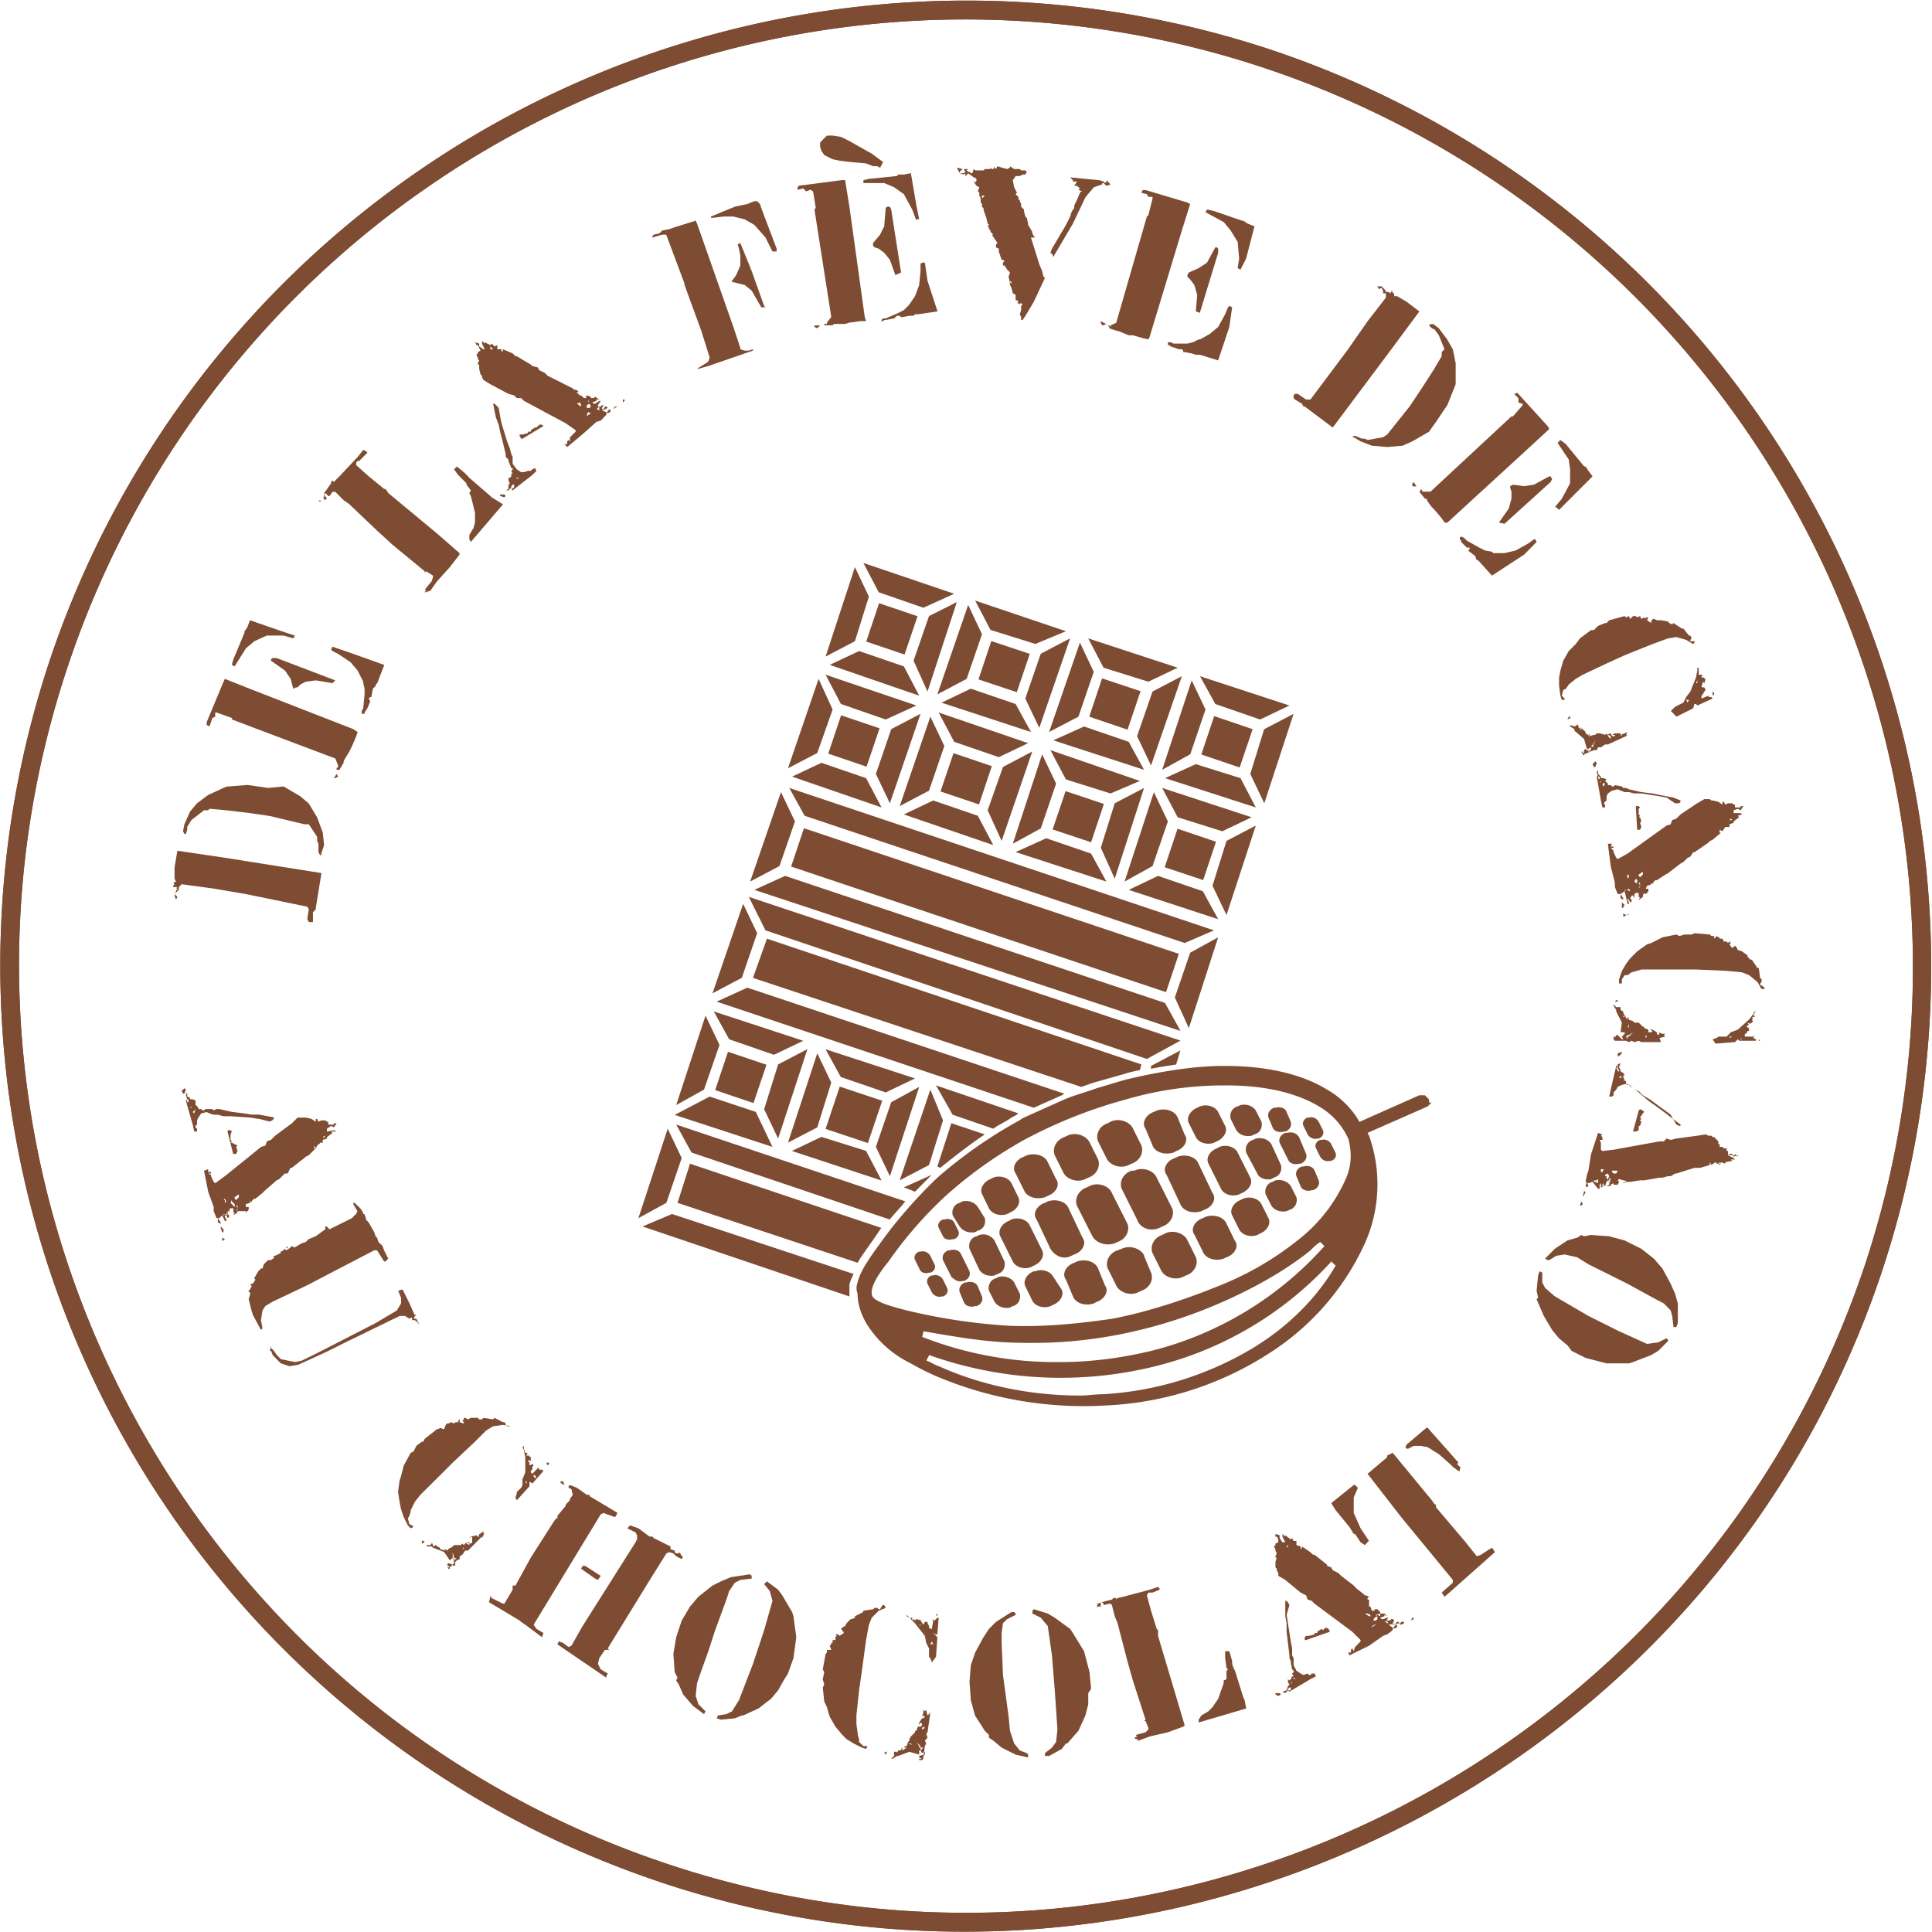 <svg width="116" height="116" fill="none" xmlns="http://www.w3.org/2000/svg"><path d="M76 4.11A56.8 56.8 0 0 0 4.1 39.92c-9.98 29.7 6.12 61.99 35.9 71.97 29.7 9.98 61.98-6.12 71.96-35.9A56.9 56.9 0 0 0 76 4.11ZM39.58 112.98a58.02 58.02 0 0 1-36.57-73.4 58.06 58.06 0 0 1 73.4-36.56 58.06 58.06 0 0 1 36.56 73.39c-10.15 30.28-43.11 46.72-73.4 36.57Z" fill="#7D4C32"/><path d="M76 4.11A56.8 56.8 0 0 0 4.1 39.92c-9.98 29.7 6.12 61.99 35.9 71.97 29.7 9.98 61.98-6.12 71.96-35.9A56.9 56.9 0 0 0 76 4.11ZM39.58 112.98a58.02 58.02 0 0 1-36.57-73.4 58.06 58.06 0 0 1 73.4-36.56 58.06 58.06 0 0 1 36.56 73.39c-10.15 30.28-43.11 46.72-73.4 36.57Z" fill="#7D4C32"/><path d="M19.8 68.02h-.17.16Zm-.26.26-.08-.09-.08.09h.16Zm-.16-.17h-.09.09Zm-5.7 6.2h-.1.1v.09-.09Zm.58-1.67v-.26h-.08l.08.17-.08.17.08-.08Zm-.92 1.67.16.09-.08.08h-.08v-.17Zm1-2.43v-.17l-.25.17v.09l.09.08.16-.17Zm-.25.59v-.17l-.17-.17v-.08l-.08.17.08.08.17.17v.08-.08Zm-.42.5-.08-.17v.09h-.17v.08l.08-.08.17.08Zm-.42.76v-.09l.17.17v.17h-.08l-.09-.25Zm.5-1.76v-.09.09Zm-.67 1.42v-.25l.17.25v.09l-.17-.09Zm.5-1.26-.08-.16-.08.08h.08v.17l.09-.09Zm-.41.67-.09-.08.09.08Zm.5-4.86v-.08h.17l.08.08-.08.17v.33l.08.09-.08.08h.08l.34.17-.08.08.08.25-.08.17H14l-.34-1.34Zm-.33 5.03-.17.17H13l-.17-.42v-.25l-.33-.92-.25-1.26.25-.09v.17h.17v.09h-.17l.17.08v.08l.16.34.09.08.58-.42 2.18-1.76.26-.08.08-.25.25-.09.25-.25 1.01-.75.34-.34h.5l.33.08.26.17v-.17h.08l.08.17.17-.08h.25l.09.08h.08v.17h.34v-.08h.25-.09l-.16.25-.17-.09-.25.17v.17l.42-.08.16.08h-.33l.08.08-.33.26v.08l-.25.08v.17h-.18v.08h-.09l-.16.26-.09-.17v.17h.09l-.42.42-.17.08-.09.08-.75.59h-.08l-.17.34h-.17l-.33.33-.17.09-.67.58-.17.17-.42.34h-.08l-.26.25.17-.09v-.08.08h-.16v.09l-.25.08v.17h.17v.17l-.08.08-.09.08v-.08h-.5v.08l-.25.17.08-.17h-.08v-.25h-.17l-.08.09.08.25-.08-.17h-.09v.17l.09.08v.09l-.09.08-.08-.17h-.09v.09l.09.16v.09h-.09l-.16-.34Zm-1.6-6.37-.17-.09.17.09-.17.17.09.08.08-.25Zm-.25-.09v-.08l-.08.08h.08Zm4.03.67-.5-.08-1.18-.08h-.42l-.34-.09h-.25l-.25-.08-.17-.08-.33.08-.17.25-.08.17v.25l-.09.08v.09l.09.08v.17h-.17l-.09-.42-.41-1.43.08-.08v.17h.08V66h-.08l-.08-.25.08-.17v.25l.17.09V66h.16l.17.08v.26l.09.08.08.08v.09h.17l.08.08h.09l.08-.08h.42l.08.08.17-.08h.17l.75.17.67.08.5.08h.43l.5.09.42.08v.08l-.08.09-.17.08-.67-.17Zm-4.53-1.25.08.16-.08-.16Zm-.09-.42.17-.17.09.08-.09.25H11l-.09-.16Zm14.01 13.42V79H25l-.08-.08Zm.25.58-.08-.08v-.08h-.17.08l-.08-.09h-.17v-.17l-.16.09-.26-.17H24l-3.1 1.51-1.35.67-1.09.5-.58.26-.5.08-.51-.17-.09-.08-.41-.42-.09-.25h-.08l.08-.25h-.08l.25.25.17.25.25.25.84.17.42-.09 1.17-.58 3.27-1.68.42-.25.84-.5.25-.42v-.34l-.17-.42.26-.08.42.84.33.75-.08.17H25l.09.17.08.16v.09-.09Zm-9.98-.58-.08-.25-.17-.68.08-.25v-.17h-.08v-.08l.08-.08.09-.17v-.08H15l.09-.09h.08l.17-.25-.08-.08.25-.42.16-.17h.09l.08-.25.17-.17.08-.08h.17l.25-.17h-.08v-.09h.08l.34-.16v-.09l.17-.08.08-.09.08.09.17-.09-.17-.08v-.08l.17.16.17-.16.17.08.42-.25.25-.08.17-.17.42-.17.58-.42v-.17h.09l.16.17 1.35-.67.16-.17.09-.08.08-.17-.25-.42v-.08h.08l.26.25.08.08.17.25v.09h.08l.09.25v.08l.16.17.34.59.08.25.09.08.08.26.17.16.08.09.09.25.25.5-.09.09-.08.08h-.08l-.42-.67h-.17l-4.03 2.1-2.1 1-.41.25-.17.26-.09.58.09.5-.09.09-.5-.92Zm17.62 8.89h.16v.08l-.08.09-.08-.17Zm-.68.75h-.08v.09l.08.08h.09l-.09-.17Zm-.5.67-.08.09.08-.09Zm0-.16v-.17l-.08.08.08.09Zm.09-1.43v.17l.08-.09-.08-.08Zm-.76 2.26.08-.25v-.08l.26-.25.08-.17v-.34l.17-.42v-.92l-.09-.42-.08-.16.08-.09v.17l.09.25h.08l.09.08h-.09v.09h.17v.08h.08v.25l-.08-.08v.34l.17-.09.08.09-.08.08v.17l-.09.08v.08l.09.09.33-.34v-.08l.09.17h.16l.09.08-.67.76-.09-.09h-.08v.25l-.76.84-.08-.17Zm-2.77 2.86v-.17h-.17v.08l.17.09Zm-.33.25v-.09h-.09l.09.09Zm-.42.59-.17-.09-.08-.33v.41h.08l-.08.08.25-.08Zm-.5-.42-.09-.09.08.09-.16-.17.16.17Zm-.6-.34h-.16.17Zm2.6-.59-.83.84h-.17l-.17.25-.16.09v.17l-.17.08-.42.42v.08h-.09l-.08-.17.08.09h.09l-.17-.17.08-.08.26.08v.08h.08l.08-.08v-.08l-.16-.09h-.09.17v-.16l-.08-.09-.09.09-.08.08-.34-.5-.67-.26-.08-.08h-.25l-.09-.08h.25l.09-.09v-.08l.08.17v.08l.17-.08.08.08.17.08v.09l.34.08-.09-.08h.09l.08.08.17-.17h.08l.09-.08.08-.08h.42l.08-.09.09.09.16-.17.17.08h.09l.08-.08v-.34l-.17.09.09-.09.33-.08.09.08h.08v-.08h-.08l.25-.17.08-.08v.17l.09-.09-.17.34v-.09Zm-3.6.42v-.17h.08l.09.09-.17.08Zm5.37-7.04-.5-.09-.6.09-.41.25-.67.67-1.34 1.26-.84.84-1.1 1.09-.33.42-.25.5v.08l-.08.26-.09.16.09.34.16.08.09.09-.17.08-.17-.17-.25-.5-.17-.5-.08-.42-.09-.6.09-.66.08-.25.09-.34.08-.33.42-.76.17-.08.17-.34.33-.25h.08l.09-.17.75-.59h.09l.08-.08.17.08h.08l.09-.25.08-.08h.08l.17-.08.17.08.08-.08h.17v-.09l.09-.08v.17l.25.08v-.08l-.09-.09.09-.08v-.09h.08l.17.09.17-.09h.42l.08.09h.17l.08-.09.59.09.08-.09.5.26h.09l.08.08v.08l.09.09h.25l.08.08-.08-.08Zm2.77 13.08.08-.17.25.09.34.25.17-.08.67-1.18 3.18-5.03.09-.17v-.25l-.09-.17-.5-.25.17-.17.5.17.67.5h.17l.08.09 1.01.5v.17l.25.08v.09l.09.08h.16v-.08l.09.08.08.17h.09l-.09.17-.33-.17-.17-.17-.25-.08-.17.08-1 1.6-2.52 4.1.08.09h-.25l-.34.5-.08.34.17.33.42.25-.09.17v.08l-2.93-2Zm2.26-3.94-.84-.59.09-.17h.16l.93.6-.17.24-.17-.08Zm-1.84-5.62-.17-.08-.09-.09.09-.08v.08l.08-.08.09.25Zm-2.35 8.39-.25-.17-.09-.08-1-.6-.84-.5.08-.33v-.08l.08.16.68.34h.08l.25-.42.25-.42v-.25h.17l.92-1.68 1.34-2.1.17-.25h.09v-.16l.5-.6v-.08l.25-.25V90l.17-.25-.08-.34-.17-.08v-.09l.08-.08.42.17.59.42h.17v.08l1.67 1-.08.18-.08.08-.68-.25-.16.08-4.03 6.63.17.25.42.25-.09.25-1-.75Zm15.51 3.35-.33.59-.42.5-.76.59-.92.42h-.08l-.42.17-.84.08-.25-.08.08-.17.5-.08.34-.17.42-.67.84-2.18.67-2.02.5-1.76-.16-.59-.34-.42.08-.08.09-.08.67.5.25.34.59 1 .08.25.17 1.26-.17 1.26-.33.92-.26.42Zm-2.6-6.04-.33.17-.34.5-.16.5-.68 1.85-.41 1.26-.42 1.17-.26.76-.08.76.17.5.33.33.09.09-.09.17-.67-.5-.58-.68-.26-.59-.16-.25.08-.17-.17-.33-.08-1.1.17-1 .33-1 .5-.84.5-.59.85-.67.5-.25.59-.25 1.09-.17h.08l.09.08v.17l-.68.08Zm10.99 9.31h-.17.17Zm0 .76h-.17v-.09l-.25-.25.17.25v.09h.08v.17l.17-.17Zm.09-1.18-.09-.08-.08.08v.09l.17-.09Zm-.76 1.01-.08-.08h-.17l.25.08Zm-.59.17-.08.08h.08v-.08Zm1.93-6.04v.08-.08Zm-.08-.17-.08-.17-.09.17h.17Zm.08-.67-.08.08h.08v-.08Zm.09-1.09.08-.08v.16l-.08-.08Zm-.34 5.87-.17 1.18-.08.08.08.25-.16.17.08.17-.08.16-.09.67v.09l-.08.08h-.17v-.08h.17l-.17-.08v-.09l.25-.08v.08l.09-.08v-.17l-.17.08-.09.09.09-.09-.09-.16h-.08v.25l-.59-.17-.67.25h-.08l-.25.17h-.09l.17-.17v-.25h.17v.08l.08-.16h.09l.16-.09v.09l.26-.17h-.17l.08-.09h.09l.08-.25.08-.08v-.09l.09-.16.25-.25v-.09h.08l.09-.25h.16l.09-.08v-.09l-.09-.08-.08.17v-.17l.17-.25h.08l.09-.09-.09-.08-.08.08.08-.25v-.17l.09.09.08-.09.08.34.17-.17Zm-2.68 2.52-.09-.09.09-.08h.08l-.08.17Zm2.01-7.8.08.08v-.08h-.08Zm.76 2.26-.09-.25-.08-.08v-.51l-.17-.33-.08-.42-.6-.76-.33-.33-.16-.09v-.08l.08.08.17.17v-.08h.08v.17l.08-.09.09.09.08-.09.34.09h-.09l.17.25.09-.17h.16v.08l.09.17v.09l.08.08h.09l.08-.5-.08-.09.16.09.17-.17h.08l-.08 1h-.17l.17.17-.08 1.18-.25.33Zm-2.77-3.27-.42.17-.42.42-.17.42-.17.92-.25 1.84-.17 1.18-.16 1.5v.51l.08.59v.08l.08.25v.17l.26.25h.25l-.09.17-.25-.08-.5-.25-.42-.26-.25-.25-.42-.5-.34-.59-.08-.25-.09-.33-.16-.34-.09-.84.09-.17-.09-.33.09-.42-.09-.17.17-.92.08-.09v-.16h.26l-.09-.25.09-.09v-.08h.08v-.17h.17v-.17l.08-.08-.08-.09h.17l.08.09.25-.17v-.08h-.08v-.09l-.09-.08.09-.08.16-.09.09-.17.25-.25h.08l.17-.08v-.09l.5-.25v-.08l.6-.09.08-.08h.16l.09.08h.08l.09-.16.08-.09h.08l.09.17Zm12.16 5.12v.67l-.17.67-.42.92-.67.76H64l-.25.33-.76.42h-.25v-.17l.42-.33.25-.34.08-.75-.16-2.35-.17-2.1-.25-1.76-.42-.5-.5-.25v-.17l.08-.09.84.26.42.25.92.67.17.25.67 1.1.33 1.25.09 1-.17.26Zm-4.87-4.45-.25.25-.08.59v.59l.08 1.93.17 1.26.17 1.25.08.84.25.76.34.42.42.16.08.09v.17l-.75-.17-.84-.42-.5-.42-.26-.17v-.17l-.25-.25-.59-.92-.25-.92-.08-1.1.08-1 .26-.76.5-.92.33-.5.42-.42.93-.59h.16l.09.09v.08l-.5.25Zm14.35 5.37-2.85.84v-.17l.16-.25.42-.25.25-.25.34-.5.33-.93v-.17l.17-.08v-.5l.09-.09-.09-.08-.08-.59v-.42h.25l.17.59v.17l.08.25.09.16.5 1.6.08.17.09.5Zm-5.62-6.96h-.25l-.09.17.25.92.34 1.09.08.08v.34l1.1 3.69.5 1.68-.09.08-.92.34-1.09.25-.67.25h-.09l.09-.09h-.17l-.08-.08.16-.08-.08-.09.59-.16.17-.17v-.09l-.17-.42h-.09l.09-.08-.76-2.35-.33-1.17-.59-2.27-.17-.42-.17-.67-.08-.08h-.08l-.34.08v-.08l-.08-.08h-.09v.25h-.16l-.09.08.09-.17-.09-.08h.09l.16-.08.67-.17.09-.09h.17v.09l.08-.09.34-.08 1.59-.42.5-.17.09.09v.08l-.42.17Zm-3.27.84-.09-.09h.09v.09Zm18.78.84.09-.17h.08v.08l-.17.09Zm-.08-.26v.09-.09h.08-.08Zm-.5.5h-.09l.09-.16h.17v.08l-.17.09Zm-.25.18-.26.08.17-.25h.09v.17Zm-.68.08-.08.08.08-.08Zm-.16 0h.08-.08Zm.25-.5-.17.08h.08l.09.08h.08l-.08-.08v-.08Zm-.76.25-.16.08.08.09v-.09l.17-.08h-.09Zm.34-.67-.25.08v.08l.08-.08.17.08v-.16Zm-.17.16-.17.09-.08.17h.17l.08-.09v-.17Zm-.33.34-.09.08.09-.08Zm-.26-.5h-.16l.25.16h.08v-.08l-.17-.08Zm-4.53 4.1-.08.09h.08v-.08Zm0-.25v.17-.17l.17.09v-.08h-.17Zm.84-2.26h-.08v-.17l.08-.08h.17l.34-.09v-.08h.16v-.08l.26-.17.08.08.17-.16.17.08.08.17-1.43.5Zm-1.34 3.1.09-.08-.09.08Zm-.33.26-.17-.09v-.08h.25l.08.08-.16.09Zm.5-4.87.08.5.17 1.1.08.41v.42l.09.17v.42l.17.33.25.17.17.09.25-.09.08.09h.09l.08-.09h.17l.08.17-.33.17-1.26.75-.09-.08h.17v-.17h-.08l-.09.09v.08l-.16.17-.17-.09.25-.08.08-.25.09-.09-.09-.16v-.17l.09.08.08-.08.08-.17h.09l-.09-.17.09-.08v-.09l-.09-.08-.08-.42v-.08l-.08-.17v-.17l-.09-.75-.08-.67v-.5l-.08-.43v-.92h.08l.08.09.09.16-.17.59Zm.08-4.2-.08.09.08.08v-.16Zm-.08.17v.09-.09ZM77 92.6l.08.08-.08-.08Zm6.37 4.95.25.17v.16l-.33.25-.25.09-.84.59-1.18.58-.08-.17h.17v-.16l.08-.09.09.17.08-.25.08-.08.25-.26v-.08l-.5-.5-2.26-1.68-.17-.17-.25-.08-.09-.25-.33-.17-.92-.76-.42-.25v-.17l-.09-.16v-.09l-.08-.08v-.34l.08-.25h-.08v-.08l.08-.17-.08-.17v-.08l-.09-.17.09-.08v-.09l.17-.08v-.17l-.09-.17h-.08v-.25.09l.25.08v.17l.17.25h.17l-.17-.34v-.16l.17.16v-.08l.33.25.08-.08.09.17h.17v.25l.25.08v.17l.08-.09v-.08l.5.34.17.16h.09l.75.6v.07l.25.09.09.17.33.16.17.17.76.59.16.17.42.33.09.09h.08l.34.16-.17-.08-.09.08v.09h.09v.42h.08l.09.25h.16v-.09h.17l.09.09.08.08v.09h.25l.17.16-.17-.08v.08l-.25.09.08.08h.09l.25-.08h.08l-.08.08v.09h.17l.08-.09h.08l.09.09-.09.16v.09h.09l.17-.17h.08l.08.08-.67.09Zm4.11-9.65.25.25h-.08v.17h-.08l-.34-.25-.17-.17-.67-.59-.67-.42-.42-.08h-.42l-.33.17h-.09l-.08-.09.08-.16 1.18-1h.08l1.18 1.33.67.76-.09.08Zm-.75 7.97-.17-.25.67-.59v-.17l-3.1-3.77-2.02-2.6 1.18-1v-.1l.33-.16 2.35 2.85.17.25h.08v.17L88 92.6l.67.84.25-.09.5-.33.17-.09.17.26-3.02 2.68Zm-5.45-5.96v.93l.41.92.5.75-.24.26-.26-.17-.33-.5h-.08l-.26-.42-.83-1.01-.26-.42 1.35-1.09h.08l.08.08.09.09-.25.58ZM19.3 52.42l-.34 2.1v.08l-.17.17v.59h-.25l-.09-.17.09-.59-.09-.16-3.69-.76-2.01-.34-1.85-.25-.08.09-.08.08v.17l-.09.08-.17.17.17.17-.08.17-.09-.26.09-.25v-.08h.08v-.09h-.08l.08-.08h-.25v-.08l.08-.09-.08-.08.17-.08-.09-.17v-.67l.17-1.01 2.85.42 5.8.92Zm-2.27-5.2 1 .59.5.42.51.84.34.92.08.75-.17.5v.1h-.08l-.09-.18v-.5l-.08-.17v-.25l-.5-.75h-.26l-2.1-.5-1.17-.17-1.42-.17-1-.09-.1.09h-.24l-.76.59-.25.41v.17l-.08.25h-.09l-.08-.16.08-.42.34-.76.42-.5.67-.5 1.09-.5 1.26-.1 1.25.18.93-.09Zm3.6-1.84v.08-.08Zm-.33 1.25-.17.09h-.08l.16-.25.09.16Zm2.77-6.7-.42 1.09-.09.08v.08l-.17.17-.08.42v.08h-.08l-.09.09.09.17-.17.41-.17.26v.08h-.17v-.17l.09-.17.08-.83v-.34l-.08-.33v-.09l-.34-.67-.42-.5-.75-.5-.34-.17-.08-.09.08-.17 1 .34 2.1.75Zm-3.1 1.09-1.01-.17-.6.08-.33.17-.16.17h-.09l-.17.08-.16-.59-.34-.5-.84-.59v-.08l.09-.08h.25l3.52 1.34-.17.17Zm-2.27-2.86-.09.17-.58-.17h-1.01l-.75.34-.5.42-.68 1.09-.17-.09.09-.33.67-1.6v-.08l.17-.25.16-.42 1.93.67.76.25Zm3.77 5.8-.08.24-.25.59-.17.34-.25.41-.09.17v.09l-.25.42h-.17v-.09l.09-.08v-.09l-.17-.42-6.2-2.34v-.09l-.93-.33h-.08v.25l-.17.08-.17.5-.17-.08v-.17l1.01-2.43.08-.17 1.51.6 6.21 2.42.25.17Zm8.73-13.68-1.93 2.26-.09-.16v-.26l.25-.42.09-.33v-.59l-.25-1-.09-.17.09-.17-.26-.34v-.08l-.08-.08-.42-.42-.25-.34.17-.17.42.34.08.08.17.17.08.09 1.26 1.09.08.08.68.42Zm-8.64-2.6h-.09l-.08.08v.17l.75.67.93.76h.08l.17.25 2.93 2.43 1.34 1.17v.09l-.58.75-.76.84-.42.59h-.08l-.08.08v-.08l-.09.08h-.08l.08-.16h-.08l.42-.5.08-.26v-.08l-.42-.26-.08.09v-.09l-1.93-1.59-.92-.84-1.68-1.6-.34-.24-.5-.5h-.17l-.17.25h-.08l-.08-.09-.09-.08-.08.08.17.25-.17.09v.08-.17l-.08-.08h.08v-.25l.42-.59v-.08l.08-.09.09.09.08-.09.25-.25 1.1-1.17.33-.42.17.08.08.09-.5.5Zm-2.27 2.43h-.17l.09-.08.08.08Zm18.11-5.95v-.17h.1v.08l-.1.09Zm-.08-.26v.1-.09h.09-.09Zm-.41.6-.09.08.09-.17h.16l-.16.08Zm-.26.24-.25.09.17-.25h.08v.16Zm-.58.17-.09.17.09-.17Zm-.26 0h.09-.09Zm.17-.5-.17.17h.09l.08.08h.09-.09v-.25Zm-.67.33-.08.17.08.09v-.09l.17-.08-.17-.09Zm.09-.5-.17.08v.17h.17l.08-.08-.08-.17Zm.16-.25-.25.08v.09l.09-.17h.16Zm-.67 1.34h-.08.08Zm.17-.67-.08.08.08-.08Zm-.25-.5-.17.08.25.17v-.09l-.08-.16Zm-3.86 4.78v.08-.08Zm0-.25v.16-.16l.17.08v-.08h-.17Zm-.34.92.09-.09-.09.09Zm-.33.25-.25-.08v-.09h.25l.08.09-.08.08Zm1.09-3.52h-.08l-.09-.17v-.08h.17l.33-.09v-.08h.17v-.09l.25-.16h.09l.17-.17h.16l.09.08-1.26.76ZM30.03 25l.08.41.34 1.1.16.41.09.34.08.17v.42l.25.33.26.17h.16l.25-.08h.17l.09-.09.16-.08.09.17-.25.25-1.18.92-.08-.08.17-.09v-.17h-.09l-.08.09v.08l-.17.17h-.17l.17-.08v-.25l.08-.09-.08-.17v-.16h.08l.09-.09v-.17h.08l-.08-.16.08-.09v-.08h-.08l-.17-.42v-.08l-.17-.17v-.17l-.16-.67-.17-.67-.09-.42-.16-.42-.09-.42-.08-.42h.08l.09.08.16.17.09.5Zm-.59-4.2v.17h.17l-.17-.17Zm-.08.17.08.08-.08-.08Zm-.26-.34.09.09-.09-.09Zm7.05 4.03.25.08v.17l-.33.34-.26.08-.75.67-1 .84-.17-.17h.16v-.17l.09-.08.08.08v-.25l.09-.08.25-.25v-.09l-.6-.42-2.5-1.34-.17-.17h-.26l-.16-.16-.34-.09-1.09-.58-.42-.26-.08-.16v-.09l-.09-.08-.08-.34v-.25h-.08v-.08l.08-.17-.08-.08v-.09l-.09-.17.09-.08v-.08l.16-.09-.08-.16-.08-.17h-.09l-.08-.25v.08l.25.08v.17l.25.17h.08l-.16-.34v-.16l.16.16v-.08l.34.17.08-.09.17.17.17-.08v.25h.25v.17l.09-.09v-.08l.58.25.17.17h.08l.84.5.09.09.33.08.09.17.33.16.17.17.84.42.17.09.5.25.08.08h.09l.33.17-.17-.08-.08.08v.08l.08-.08v.08l.09.09h.08l.17.16h.17l-.09-.08.17-.08.09.08h.08v.08h.17l.08-.08.25.17h-.17v.08l-.25.09.09.08h.08l.25-.17h.09l-.17.25v.09h.17l.08-.09h.08l-.08.17v.09h.08l.09-.17h.08l.09.08-.34.17Zm9.65-6.21h-.09l-.58-1-.42-.34-.68-.17h-.08v-.08l.25-.34.25-.58v-.6l-.08-.41-.08-.25.16-.09.68 1.68.75 2.1.08.08h-.16Zm-.09-5.95.92 2.43v.17h-.25l-.42-.84-.67-.76-.58-.33-.68-.17h-.58l-.67.08h-.09V13l1.43-.59.75-.16.42-.17h.17l.17.17.08.25Zm-3.19 9.48-.58.16h-.09l.26-.16.41-.26.09-.25-.5-1.6-1.01-2.76v-.08L40 14.09h-.24l-.59.17v-.08l.08-.09.34-.08.17-.17.42-.08.25-.09 1.34-.42.08.17 2.18 6.2.42 1.27v.08l.26.08h.25l.25-.08v.08l-2.69.93Zm13.76-3.28-1.17.17h-.17l-.09.09h-.25l-.42.08h-.08l-.08-.08h-.17l-.17.16-.5.09h-.09l-.08.08h-.08v-.08l.08-.09h.17l.75-.33.34-.17.25-.25.08-.09.34-.5.25-.67.08-.84v-.42l.09-.08h.17l.16 1.09.6 1.84Zm-2.52-2.18-.33-.92-.34-.42-.33-.25-.25-.08-.09-.09v-.17l.42-.5.25-.5.09-1.1.08-.08h.17l.08.17.59 3.78-.34.16Zm-3.43 2.77h-.09.09Zm-1.26.42-.17-.08v-.09h.34l-.17.17Zm6.12-6.54h-.17v.08l-.25-.67-.5-.92-.59-.42-.59-.25h-1.25v-.17l.33-.08 1.68-.17.08-.09h.34l.42-.08.33 1.93.17.84Zm-2.35-3.1-.17-.09h-.25L52 9.81l-.92-.08-.67-.08-.42-.09-.5-.25-.17-.25-.08-.25v-.25l.16-.17.25-.25H50l.5.08.5.25.6.34.75.42.67.5-.17.33ZM52 19.28h-.33l-.67.09-.26.08h-.67l-.08.08h-.5v-.08h.16v-.08l.26-.34-1.01-6.46.08-.08-.16-1-.17-.1-.25.1-.17-.18-.34.09v-.17l.09-.08 2.6-.34h.16l.26 1.6.92 6.62.08.25Zm14.68-8.21-.25.09-.17-.17h-.08v.08l-.5.17-.5.59-.76 1.59-1.18 2.01-.08-.25v.09l-.09-.09.09-.25.25-.42.59-1 .25-.5.08-.26.09-.17.08-.08v-.17l.17-.34.17-.42.08-.08H65l-.25-.08.09-.09-.17-.16h-.17l.17-.26h-.25v-.08l-.17-.17 1.76.17.25.08.09.09.16-.17v.08l.17.17Zm-4.61 2.85v.09-.09Zm-1.26 3.19-.08-.08v-.09l-.09-.08v.08l.17.17Zm-1.68-5.37h-.17v.17l.17-.17Zm2.94 6.38-.5.84-.17.25h-.09v-.17l-.08-.17.08-.25v-.25l.09-.09-.09-.08-.16.08h.08l-.08-.08h-.09l.09-.08-.09-.09h-.08v-.33l-.17-.09-.08-.33-.09-.17v-.08l-.08-.42.08-.25-.08-.09-.09-.08-.16-.25h-.09v-.17l.09-.09-.09-.08h-.08l-.17-.5v-.17l-.17-.08v-.17l.09-.09-.34-.5h.09l-.17-.17v-.08l-.09-.08v-.09l-.08-.08.08-.09-.08-.08-.08-.34-.09-.25-.08-.25v-.08l-.09-.09v-.16l-.08-.09v-.25l-.08-.17v-.17l-.09-.08.09-.25-.17-.08-.17-.26h.09v.1l.08-.17v-.08l-.09-.09h-.08l-.08-.08-.25-.17-.17.17v-.18l-.09.08-.25-.08-.17-.34.34.09-.17.17v.08h.25l.09-.08-.09-.17h.26l-.09.08.09.09h.08l.08.08h.09l.08-.25.09.08h.5l.08-.08h.34v.08-.17l.08.09h.09l.08-.17v.08l.08.09.09-.17.25.08.33.09.17-.09v-.08l.25.17h.34l.08.08h.25l.09.09-.09.16h-.16l-.17.09h-.25l-.17.25.08.42.17.33-.08.09.17.17v.16h.08v.09l.08.17v.16l.17.17v.08l.08.34.09.08.08.34v.08l.25.42v.09l.09.16.08.09h.09-.34l.5 1.6.17.41.08.34.09.08-.67 1.43Zm11.07 3.52-1.1-.34h-.24l-.25-.08-.42-.08h-.09v-.09l-.08-.08h-.17l-.5-.17-.09-.08h-.08v-.17h.17l.17.08h.83l.34-.08.34-.17h.08l.59-.33.5-.42.42-.76.17-.42.08-.08.17.08-.17 1.18-.67 2.01ZM71.8 18.7l.08-1-.17-.59-.25-.33-.17-.17v-.09l.09-.16.59-.26.5-.33.5-.92h.09l.08.08v.25l-1.1 3.6-.24-.08Zm2.68-2.51-.17-.09.09-.58-.09-1-.42-.68-.41-.5-1.1-.6.09-.16.42.09 1.68.58h.08l.25.17.42.17-.5 1.93-.34.67Zm-7.04 3.52h-.09.09Zm-1.26-.17-.09-.16v-.09l.34.17-.25.08Zm2.77.84-.34-.08-.59-.17h-.25l-.42-.17-.17-.08h-.08l-.5-.17v-.08l-.09-.09h.09l.08.09v-.09l.34-.16L68.86 13l.09-.08.25-1v-.1h-.25l-.09-.16-.33-.09.08-.16h.17l2.51.75.17.09-.5 1.59-1.93 6.37-.08.17Zm16.85 5.54-1 .58-.59.26-.92.08-.92-.08-.68-.26-.41-.25h-.09l.09-.08h.08l.42.17h.17l.16.08.93-.17.25-.16 1.34-1.68.67-1 .76-1.18.5-.84v-.25l.17-.17-.34-.84-.25-.34-.17-.08-.17-.17.09-.08h.17l.33.25.5.67.34.59.17.84v1.26l-.5 1.25-.68 1.01-.42.59Zm-5.78-.25-1.68-1.26h-.08l-.09-.17-.42-.25-.08-.09v-.16l.08-.09h.17l.5.34h.26l2.26-3.02 1.17-1.68 1.1-1.42v-.26h-.17v-.16l-.09-.17-.16.08-.09-.17h.25l.17.17.08.09v.08h.17l.09.08.08-.08v-.08l.08.08v.08h.09v.17h.17l.58.34.76.58-1.68 2.27-3.52 4.7Zm13.58 4.94-.16-.16h-.09l.42-.5.5-.93v-.84l-.08-.59-.67-1 .17-.17.33.25 1.1 1.34h.08l.17.26.25.33-1.43 1.43-.58.58Zm-3.6.76.59-.84.16-.59v-.42l-.08-.25v-.08l.17-.09.67.09.59-.09.92-.5h.08l.09.17-.09.17-2.77 2.51-.33-.08Zm-.42 3.19-.76-.84-.08-.09h-.08l-.09-.25-.33-.25-.09-.08.09-.09v-.08h-.17l-.34-.34v-.08l-.08-.08v-.09l.08-.08.17.08.17.17.75.42.34.17.42.08.08.08h.67l.68-.16.75-.42.34-.25h.08l.08.16-.75.76-1.93 1.26Zm-2.85-3.2-.17-.24-.42-.5-.17-.17-.25-.34-.08-.17h-.09l-.33-.42.08-.08v-.08l.09.08v.08h.5L90.75 25h.09l.58-.67v-.08l-.25-.08v-.26l-.25-.25.17-.08.08.08 1.76 1.93.09.17-1.18 1.09-4.94 4.53h-.17ZM84.8 29.2v-.17l.08-.08.17.25h-.25Zm18.03 12.32.09.08v.09l-.09.08v-.25Zm-.92.42h-.08.08v.08-.08Zm0-1.1-.08.18h.08v-.17Zm-.59 1.35.09-.17h-.17l.08.17Zm-.08.17h-.09.09Zm-.92.33.16-.16.09-.09.33-.17.17-.08.17-.34.25-.33.34-.84.08-.42v-.17h.08v.42h.17l.08.09h-.08v.08h.17v.08h.08l-.08.26-.09-.09-.08.34h.17l.08.16-.08.09-.09.17-.08.08v.17l.42-.17v-.08.16h.17l.08.09-.92.42-.08-.09h-.09l-.08.26-1 .5-.34-.34Zm-3.61 1.68v-.17l-.17-.08v.08l.17.17Zm-.34.17-.08-.17.08.17Zm-.67.33-.08-.16h.08l.09-.34-.09.25-.08.09-.09.08.17.08Zm-.25-.58v-.09l-.08-.17.08.26Zm-.42-.5-.17-.1v.1h.17Zm2.6.41-1.09.5h-.17l-.25.17h-.17l-.08.17h-.17l-.59.25v.09l-.08-.09-.08-.16h.08v.08h.08v-.17l.09-.08.17.17h.16l-.16-.09h-.09l.17.09.08-.17v-.09l-.16.09h-.09l-.17-.59-.58-.5v-.09l-.25-.16v-.09l.25.09.17-.09v-.08l.08.17v.08h.17l.08.08.17.17v.08l.25.17-.08-.17.08.09v.08l.25-.08h.09l.08-.09h.17l.33.09.09-.09v.09l.25-.09.08.17h.17v-.08h-.17l.17-.09h.34v.09l.08.08v-.08h-.08l.25-.09.16-.08-.08.17h.08l-.25.25.17-.17Zm-3.52-1 .08-.17h.09v.08l-.17.09Zm7.55-4.53-.42-.25-.59-.17-.5.08-.93.34-1.67.67-1.1.5-1.42.67-.42.25-.42.34-.17.25-.16.08-.09.34.17.17v.08h-.17l-.08-.25-.08-.59v-.5l.08-.42.17-.59.33-.58.17-.17.25-.25.25-.34.67-.5h.17l.25-.25.42-.17h.09l.16-.17.93-.25.08.08.17-.08.08.17.17-.17h.17l.08.08.17-.08.08.17.17-.09.09.09v-.09h.16l-.08.17.25.17v-.17h.08v-.08h.09l.17.08h.25l.42.08.08.09.17.08.08-.08.5.33h.09l.34.42h.08l.08.17-.08.09v.08h.25v.08l-.08.09Zm2.6 10.31h-.17.17Zm-.25.26-.09-.09-.08.09h.17Zm-.09-.17h-.08.08Zm-5.45 4.2V53h-.08l.08.17-.08.17.08-.09Zm-.75 1.58h-.09.09l.08.09h-.08v-.09Zm.92-2.34v-.17l-.25.17v.08l.08.08.17-.16Zm-1.18 2.34.17.09-.08.08h-.09v-.17Zm.84-1.84v-.17l-.08-.08-.09.17.09.08h.08v.08-.08Zm-.25-.42v-.08.08Zm-.17.92-.08-.16-.08.08h-.17v.08l.08-.08.25.08Zm-.5.76v-.09l.17.17-.09.09v.08h-.08v-.25Zm.42-1.6v-.16l-.17.08h.09v.17l.08-.09Zm-.5 1.26v-.25l.16.25v.09l-.16-.09Zm.08-.67-.08-.08.08.08Zm.84-4.78v-.08h.17l.08.08-.08.08v.34l.08.08-.08.09h.08l.08.25-.08.08.08.25-.08.17h-.17l-.08-1.34Zm-.67 5.03-.25.17h-.17l-.17-.42v-.25l-.25-1-.17-1.35h.25l-.08.17h.17v.08h-.17l.17.17v.08l.16.34.09.08.59-.33 2.34-1.68.25-.08.09-.25.25-.09.25-.25 1-.67.43-.25h.33l.09.08h.08l.34.08.25.17v-.17h.08l.09.17.16-.08h.26l.08.08h.08v.17h.34v-.08h.25-.08l-.17.25-.17-.09-.25.09v.17h.42l.08.08-.25.08.08.09-.33.25v.08l-.25.09v.16h-.25l-.17.26-.17-.09V50h.08l-.5.42-.17.08-.08.09-.84.58h-.08l-.17.26-.17.08-.25.25-.17.09-.75.58-.17.09-.5.33h-.09l-.25.25.17-.08v-.08.08h-.17v.08l-.25.09-.08.17h.16v.16l-.08.09-.08.08-.09-.08-.08.16v.09l-.25.17.08-.17h-.08v-.25h-.17l-.09.08v.25l-.08-.17h-.08l-.09.17.09.09v.08l-.09.08-.08-.16-.08-.09v.09l.08.16v.09h-.08l-.17-.76Zm-1.18-6.46-.16-.08h.08l-.08.17.08.08.08-.17Zm-.25-.08v-.08l-.08.08h.08Zm3.94.92-.42-.08-1.09-.17h-.42l-.33-.08h-.25l-.25-.09-.17-.08-.34.08-.25.17-.08.17v.25l-.09.08-.08.09.08.08v.17h-.16l-.09-.42-.25-1.43.08-.08v.17l.09.08v-.17h-.09l-.08-.25.08-.16v.25l.17.16v.09h.17l.17.08-.09.09.09.08.08.08v.09h.17l.08.08h.09l.08-.08.42.08.08.09h.17l.17.08.75.17.67.08.42.09.42.08.42.08.42.17v.08l-.08.09h-.25l-.5-.34ZM95.7 46.3l.09.17-.09-.17Zm-.08-.42.17-.17.08.09-.08.25h-.09l-.08-.17Zm9.98 16.52.08.09h-.08v-.09Zm-.59-1-.08.08h.08v-.08Zm-.42 1-.08-.08v.08h.08Zm-.75-.08.17-.08h-.17v.08Zm-.09.17h-.08.08Zm-.92-.09.25-.08.09-.08h.5l.25-.26.42-.16.67-.6.25-.33.09-.16h.08l-.08.08-.09.17h.09v.08h-.17l.08.09-.08.08.08.08-.16.17v-.08l-.25.25.16.08v.17h-.08l-.09.17h-.08v.17h.5l.09-.09-.09.17.17.08v.09h-1l-.09-.09-.17.17-1.17.09-.17-.26Zm-4.02-.08.08-.08-.08-.09v.17Zm-.34 0v-.17.17Zm-.75.08v-.16h.08l.25-.26-.25.17h-.08l-.09.09.09.16Zm0-.67.08-.08v-.17l-.08.25Zm-.17-.67-.09-.08v.08h.09Zm2.18 1.51h-1.18l-.16-.08-.26.08-.16-.08-.17.08-.17-.08h-.67l-.08-.09v-.16h.08v.08l.08-.17h.09l.17.17.08.08h.08l-.08-.16-.08-.09.08.09.17-.17v-.09h-.25l.08-.58-.34-.67v-.09l-.16-.25v-.08l.16.16h.26v.17l.16.09v.08l.09.17.17.25v-.17l.08.09v.08l.25.08.08.09h.26l.25.25h.08v.08l.25.09v.16h.17l.08-.08-.16-.08h.16l.26.16v.09l.08.08.08-.08-.08-.09.25.09h.17l-.08.08.08.09-.34.08.09.25Zm-2.77-2.43.08-.09h.09v.09h-.17Zm8.8-.76-.24-.42-.5-.41-.43-.17-.92-.09-1.84-.08h-3.27l-.6.17-.24.17h-.17l-.17.25v.25h-.17v-.25l.17-.5.25-.43.25-.33.42-.42.59-.42.25-.08.34-.17.33-.17.84-.17.17.09.33-.09h.42l.17-.08.92.08.09.09h.17v.16l.16-.16.09.08h.08v.08h.17l.08.17h.17l.08.09.09-.09.08.09-.08.08.17.25v-.08h.08l.08-.09.09.09.08.17.25.08.34.25v.08l.17.17h.08l.34.5h.08l.08.6.09.08v.16l-.09.09v.08l.17.09.09.08v.08h-.17Zm-2.09 10.4h-.17.17Zm-.34.09-.08-.09-.08.09h.16Zm-.08-.17-.08-.08.08.08Zm-4.86-3.02.08-.08.17.08.08.08-.08.09-.17.25.08.08-.08.09.08.08-.08.25h-.08v.26l-.17.08h-.17l.34-1.26Zm-1.35 3.78.09-.17h-.34v.08l.09.09h.16Zm-.5.58.17-.25-.09-.08v.16l-.08.17Zm0-.25.08-.17-.08-.16-.17.08v.08h.09v.17h.08Zm-.08-.5v-.09.09Zm-.25.08.08-.17h-.17v.17h.09Zm-.26.67v-.25l-.08.08h-.17v.09h.09l.16.08Zm-.75 1.18-.09-.09.09.09v.08-.08Zm.42-1.51v-.17.17Zm-.67 1.42.08.17-.08.08h-.09l.09-.25Zm.16-.58v-.09l.09.17-.09.08v.09h-.08l.08-.25Zm.09-.34.08-.25.09.25-.09.08-.08-.08Zm2.18-6.63-.08-.16.08.16-.17.09.09.08.08-.17Zm-1.76 6.38-.25.08-.17-.08.08-.42.09-.25.16-1 .42-1.27.26.09-.09.08.09.08v.17h-.17l.08.17v.42l.09.08.67-.08 2.76-.5h.26l.16-.17.25.08.34-.08 1.26-.17.5-.08.17.08h.17l.08.08h.09l.25.26v.25-.09h.08v.17h.17l.08.09h.17v.16h.08v.17l.17.08h.25v-.08l.17.17v-.09l-.25.09-.08-.17h-.26v.08l.34.17.08.09h-.25l.09.08-.42.08v.09l-.26-.09-.08.17-.08-.08h-.09l-.08-.09-.25.17-.09-.17v.17l-.58.17h-.34l-1.09.34h-.08l-.25.16h-.17l-.34.09h-.17l-.92.16h-.25l-.59.09h-.16l-.34.08h.17l.08-.08v-.09l-.08.09v-.09h-.09l-.25-.08-.08.08.08.09-.08.17h-.25v-.09l-.17.09v.08h-.25l.16-.08v-.09l.09-.17h-.17l-.08.09-.09.25h-.08v-.17l-.08.09v.16h-.09v-.25l-.08.09v.25h-.09l-.33-.42Zm1.5-6.54v-.09.09Zm3.2 2.51-.34-.25-.92-.67-.42-.25-.25-.25-.26-.09-.16-.16-.09-.09-.33-.08-.25.08-.17.09-.09.16-.08.09-.08.08v.17l-.09.08h-.17l.09-.42.33-1.42h.09l-.09.16.09.09v.08h.08v-.08l-.08-.09v-.25l.17-.08-.09.25.09.17v.08l.16.09.09.16h-.09v.09l.09.17h-.09l.17.08v.17h.09l.33.25.08.08.17.09.09.08.58.5.59.42.34.25.33.26.34.25.33.25v.08h-.08l-.17-.08-.34-.59Zm-3.28-3.27v.17-.17Zm.09-.42.25-.08v.08l-.17.17h-.08v-.17Zm3.27 15.77-.09-.33-.41-.42-.5-.26-1.68-.92-1.18-.59-1.17-.58-.67-.42-.76-.17-.5.08-.42.26h-.09l-.16-.09.58-.59.76-.5.59-.17.25-.16.16.08.42-.08 1.1.08.92.25 1 .5.76.6.5.58.5.92.26.59.17.59v1.17l-.09.25h-.17l-.08-.67Zm-6.3 1.76-.5-.42-.41-.5-.5-.84-.43-1 .09-.09-.09-.42.09-.92.08-.25.17.08V77l.17.33.58.5 2.02 1.18 1.84.92 1.68.76.67-.09.5-.25.09.09v.08l-.59.59-.42.25-1.09.42-.25.08h-1.34l-1.26-.33-.84-.42-.25-.34ZM60.98 51.16l5.45 1.77-.92-1.68-2.69-.92-1.84.83Zm9.14-1.84-.84-1.76-1.76 5.37L69.2 52l.92-2.68Zm.58.44-.77 2.31 2.31.77.77-2.3-2.3-.78Zm-4.6 1.15.83 1.85 1.76-5.45-1.76.92-.84 2.68Zm-2.86-6.46 5.45 1.77-.92-1.68-2.68-.92-1.85.83Zm2.93-3.72-.77 2.3 2.3.78.78-2.31-2.31-.77Zm8.31 5.99-2.68-.84-1.85.84 5.45 1.76-.92-1.76ZM72.9 43l-.77 2.3 2.3.78.78-2.3-2.3-.78Zm2.25 6.07-5.37-1.76.93 1.76 2.68.84 1.76-.84ZM63.98 47.5l-.78 2.3 2.31.77.77-2.3-2.3-.77Zm-6.69-2.96 2.68.92 1.76-.84-5.37-1.84.93 1.76Zm-.04.68-.78 2.3 2.31.78.77-2.3-2.3-.78Zm-3.23 3.18 1.76-.93.92-2.68-.84-1.76-1.84 5.37Zm.25.5 5.37 1.84-.93-1.76-2.68-.92-1.76.84ZM64 46.8l2.68.84 1.76-.75-5.37-1.85.93 1.76Zm-3.19 3.86 1.68-.92.92-2.69-.84-1.76-1.76 5.37Zm-1.51-2.01.84 1.84 1.84-5.37-1.76.93-.92 2.6Zm9.81 15.52c.84-.17 1.6-.26 1.51-.26l.25-.84-1.76.93v.17ZM45.2 58.71l19.72 6.55.75-.26 1.77-.5c.25-.08.58-.17 1-.25l.09-.34-22.48-7.55-.84 2.35Zm9.74 12.84 1-1.01-1.67.75.67.26ZM41.52 69.2l11.9 4.02c.34-.42.68-.75.93-1.09L40.6 67.52l.92 1.68Zm15.6-1.76-.84 2.6.17.08c.84-.67 1.68-1.34 2.68-2.01l-2.01-.67Zm2.4-28.95-.77 2.3 2.3.77.78-2.3-2.31-.77ZM43.03 60.14l19.04 6.37 1.68-.75c.08 0 .08-.09.16-.09L44.87 59.3l-1.84.84Zm-2.35 12.08 10.82 3.6c0-.08.08-.08.08-.16.26-.42 1.26-1.77 1.26-1.85l.09-.08-11.5-3.86-.75 2.35Zm-2.1 1.42L51 77.84v-.67c0-.09.08-.34.25-.68l-10.9-3.6-1.77.75Zm18.62-6.71 2.44.84c.33-.25.75-.42 1.09-.67.16-.08.33-.17.42-.25l-4.95-1.68 1 1.76Zm-4.61-20.46.84 1.76 1.84-5.37-1.76.92-.92 2.69Zm20.3 9.39-25.5-8.55.92 1.67 22.82 7.64 1.76-.76ZM52.78 36.22l-.77 2.3 2.3.78.78-2.3-2.3-.78Zm3.75 5.97 5.37 1.76-.92-1.68-2.69-.92-1.76.84Zm-6.71-2.27 5.37 1.85-.92-1.76-2.69-.92-1.76.83ZM45.3 53.43l25.58 8.47-.93-1.68-22.81-7.63-1.85.84Zm27.5-.25.84 1.76 1.76-5.37-1.76.92-.84 2.69Zm-24.53-3.45-.77 2.3 22.51 7.54.77-2.3-22.5-7.54Zm8.35 17.54-.76-1.85-1.84 5.45 1.76-.92.84-2.68Zm-4.03 1.59.84 1.76 1.76-5.36-1.68.92-.92 2.68Zm-5.03.25 5.37 1.77L52 69.1l-2.68-.84-1.76.84Zm-6.63.42-.84-1.76-1.76 5.37 1.68-.92.92-2.69Zm9.49-4.29-.85 2.54 2.54.85.86-2.54-2.55-.85Zm-5.04 1.52-2.77-.92-2.1 1.1 5.87 1.92-1-2.1Zm4.61-24.16-.84-1.84-1.84 5.37 1.76-.92.92-2.6Zm-6.28 20.55-.77 2.3 2.3.78.78-2.3-2.31-.78Zm-.51-.41-.84-1.76-1.76 5.37 1.67-.93.93-2.68Zm4.53-13.42-.84-1.76-1.85 5.37L46.8 52l.93-2.68Zm-2.27 6.71-.84-1.76-1.84 5.37 1.76-.93.92-2.68Zm-.5-2.18 1 2.01 22.9 7.72 2.02-1.1-25.92-8.63Zm25.58 6.04.84 1.84 1.76-5.45-1.68.92-.92 2.69ZM50.5 64.67l2.68.92 1.76-.84L49.57 63l.92 1.68Zm-3.2 3.94 1.77-.92.84-2.69-.84-1.76-1.76 5.37Zm-3.52-6.21 2.69.93 1.76-.84-5.37-1.76.92 1.67Zm2.1 4.2.84 1.76 1.76-5.37-1.76.92-.84 2.69Zm8.97-26.93.84 1.85 1.76-5.37-1.67.84-.93 2.68Zm20.81 3.53 1.76-.84-5.37-1.76.92 1.67 2.69.93Zm.24.58-.83 2.69.84 1.76 1.76-5.37-1.76.92Zm-4.44 1.52.92-2.7-.83-1.75-1.77 5.37 1.68-.93Zm.76 8.21-2.69-.92-1.76.84 5.37 1.76-.92-1.68Zm-24.66-6.88 5.37 1.85-.93-1.76-2.68-.92-1.76.83Zm4.61-10.81-.84-1.77-1.76 5.37 1.76-.92.84-2.68Zm-1.67 7.13-.77 2.3 2.3.78.78-2.3-2.3-.78Zm17.77 1.25.84 1.76 1.85-5.36-1.76.92-.93 2.68Zm-12.83-7.71 1.85-.84-5.45-1.85.92 1.76 2.68.93Zm2.6 4.27.92-2.68-.83-1.76-1.85 5.37 1.76-.93Zm-7.54 1.51 2.68.93 1.84-.84-5.45-1.85.92 1.76Zm18.45-1.34 1.76-.84-5.37-1.76.92 1.76 2.69.84Zm-6.8-2.26L64 37.9l-5.45-1.84.92 1.76 2.68.84Zm-.59 3.27.84 1.76 1.85-5.37-1.76.92-.93 2.69Zm3.19 1.09.92-2.69-.83-1.76-1.85 5.37 1.76-.92Zm4.87 30.7.16-.09c.5-.16.76-.67.6-1.09l-.93-1.84c-.17-.42-.84-.67-1.34-.42h-.17c-.5.17-.76.67-.59 1.09l.92 1.84c.17.5.76.76 1.35.5Zm-.92 1.67c-.17-.42-.84-.67-1.35-.42l-.25.09c-.5.17-.75.67-.59 1.09l.5 1c.17.42.85.68 1.35.42l.17-.08c.5-.17.75-.67.58-1.09l-.42-1Zm-2.77.76c-.17-.42-.76-.59-1.26-.42l-.17.08c-.5.17-.76.67-.5 1.01l.42 1c.16.43.75.6 1.25.43l.17-.09c.5-.17.76-.67.5-1l-.41-1.01Zm-1.6-.76.17-.08c.5-.17.75-.67.5-1l-.84-1.77c-.16-.42-.75-.58-1.25-.42l-.17.09c-.5.16-.76.67-.5 1l.83 1.76c.26.42.76.68 1.26.42Zm2.6-.75.17-.08c.5-.17.76-.68.59-1.1l-.93-1.84c-.16-.42-.83-.67-1.34-.42l-.16.08c-.5.17-.76.68-.6 1.1l.93 1.84c.25.42.84.59 1.34.42Zm6.71-1.18c-.17-.41-.75-.58-1.26-.41l-.16.08c-.5.17-.76.67-.5 1l.5 1.01c.16.42.75.59 1.25.42l.17-.08c.5-.17.76-.67.5-1l-.5-1.02Zm-2.34 1.01c-.17-.42-.84-.67-1.35-.42l-.17.09c-.5.16-.75.67-.58 1.09l.5 1c.17.42.84.67 1.34.42l.17-.08c.5-.17.76-.67.59-1.1l-.5-1Zm4.44-2.18c-.17-.33-.67-.5-1.1-.33l-.16.08c-.42.17-.67.59-.5.92l.42.84c.17.34.67.5 1.09.34l.17-.09c.42-.17.67-.59.5-.92l-.42-.84Zm1.76-1.09c-.17-.25-.5-.42-.92-.34l-.17.09c-.33.08-.5.42-.42.75l.34.67c.16.26.5.42.92.34l.17-.08c.33-.09.5-.42.42-.76l-.34-.67Zm-5.37 1.51.17-.08c.5-.17.76-.67.5-1.01l-.84-1.76c-.16-.42-.75-.59-1.25-.42l-.17.08c-.5.17-.76.67-.5 1l.83 1.77c.17.42.76.59 1.26.42Zm-8.89 3.94c-.17-.33-.67-.5-1.09-.33h-.08c-.42.16-.67.58-.5.92l.41.84c.17.33.67.5 1.1.33l.16-.08c.42-.17.67-.59.5-.92l-.5-.76Zm-1.34-.58.17-.09c.42-.17.67-.59.5-.92l-.75-1.51c-.17-.34-.68-.5-1.1-.34l-.16.09c-.42.17-.67.58-.5.92l.75 1.51c.17.34.67.5 1.09.34Zm12.5-4.37.17-.08c.41-.17.67-.59.5-.92l-.76-1.51c-.16-.34-.67-.5-1.09-.34l-.16.09c-.42.16-.68.58-.5.92l.75 1.5c.16.34.67.51 1.09.34Zm-15.6 2.44-.17.08c-.34.08-.5.42-.42.75l.59 1.26c.16.25.5.42.92.34l.17-.09c.33-.08.5-.41.42-.75l-.6-1.26a.81.81 0 0 0-.91-.33Zm20.13-3.86c-.09-.25-.42-.34-.67-.25h-.09c-.25.08-.42.33-.33.58l.25.6c.08.24.42.33.67.24h.08c.25-.08.42-.33.34-.58l-.25-.6Zm-2.6.51.16-.1c.34-.08.5-.41.42-.75l-.58-1.26c-.17-.25-.5-.42-.93-.33l-.16.08c-.34.09-.5.42-.42.76l.67 1.26c.08.25.5.42.84.33Zm-2.1-2.94c.17.25.5.41.92.33l.17-.08c.34-.09.5-.42.42-.76l-.34-.67c-.16-.25-.5-.42-.92-.33l-.17.08c-.33.08-.5.42-.42.75l.34.68Zm-15.52 9.39c-.08-.25-.42-.34-.67-.25h-.08c-.25.08-.42.33-.34.58l.25.6c.09.24.42.33.68.24h.08c.25-.08.42-.33.33-.58l-.25-.6Zm-2.09-.42c-.09-.17-.34-.34-.6-.25h-.08c-.25.08-.33.33-.25.5l.25.5c.09.17.34.34.6.26h.08c.25-.09.33-.34.25-.5l-.25-.51Zm1.17.08h.08c.26-.08.42-.33.34-.58l-.5-1.01c-.09-.25-.42-.34-.67-.25h-.09c-.25.08-.42.33-.33.59l.5 1c.17.17.42.34.67.25Zm-1.17-2.68c.08.17.33.25.58.17h.09c.25-.09.33-.34.25-.5l-.25-.5c-.09-.18-.34-.26-.59-.18h-.08c-.26.09-.34.34-.26.5l.26.51Zm-.84 2.18h.08c.25-.08.34-.33.25-.5l-.25-.5c-.08-.17-.33-.34-.59-.26h-.08c-.25.09-.34.34-.25.5l.25.5c.08.26.34.34.59.26Zm5.12.59c-.17-.25-.51-.42-.93-.34l-.17.09c-.33.08-.5.42-.42.75l.34.67c.17.25.5.42.92.34l.17-.09c.34-.08.5-.42.42-.75l-.34-.67Z" fill="#7D4C32"/><path d="m85.8 66.01-.25-.25h-.33l-3.6 1.6-.1-.18a5.3 5.3 0 0 0-1.84-1.76c-1.5-.92-3.6-1.42-6.12-1.42h-.09c-1.76 0-3.85.33-5.95.84l-1.68.5c-.67.25-1.34.42-1.93.67l-2.43 1.09c-.17.08-.25.17-.42.25a28 28 0 0 0-4.78 3.36 29.3 29.3 0 0 0-2.94 3.27s-1 1.34-1.25 1.76c-.5.75-.6 1.26-.6 1.26a.93.93 0 0 0 0 .67c0 .59.18 1.17.51 1.76a6.4 6.4 0 0 0 2.69 2.43c.42.25.92.5 1.5.76a22.74 22.74 0 0 0 10.32 1.76 19.66 19.66 0 0 0 9.65-3.1 15.41 15.41 0 0 0 5.79-6.63 8.7 8.7 0 0 0 .25-6.46l-.09-.17 3.61-1.59.25-.25c-.17.08-.17 0-.17-.17ZM75.5 80.77a19.66 19.66 0 0 1-9.23 2.94c-.5 0-.92.08-1.42.08-2.94 0-5.88-.59-8.48-1.76-.25-.08-.5-.25-.75-.34l.17-.33a23.55 23.55 0 0 0 13.58.67 21.2 21.2 0 0 0 10.57-6.29l.25.25c-1 1.76-2.68 3.52-4.7 4.78Zm-20.13-.5.08-.34c1.93.34 3.52.6 5.03.67 2.1.09 4.11 0 6.38-.41a29.19 29.19 0 0 0 6.54-2.02c2.1-.92 3.94-2.01 5.29-3.1.16-.17.33-.34.58-.5l.25.25a20.7 20.7 0 0 1-10.4 6.29c-1.76.42-3.6.67-5.45.67a22 22 0 0 1-8.3-1.51Zm25.5-9.65a9.43 9.43 0 0 1-2.77 3.7 18.48 18.48 0 0 1-5.03 2.93c-2.27.92-4.53 1.6-6.3 1.93-2.26.33-4.27.5-6.2.42a35.02 35.02 0 0 1-6.12-.92c-1.35-.34-2.02-.6-2.1-.93-.09-.42.25-1.09 1-2.01a24.2 24.2 0 0 1 3.53-4.03 26.12 26.12 0 0 1 4.61-3.27 29 29 0 0 1 6.12-2.43 21 21 0 0 1 6.04-.84c2.44 0 4.28.5 5.54 1.26a4.3 4.3 0 0 1 1.76 1.93c.17.59.25 1.42-.08 2.26Z" fill="#7D4C32"/><path d="M57.62 73.64c.17.25.5.42.93.34l.16-.09c.34-.08.5-.41.42-.75l-.42-.67c-.16-.25-.5-.42-.92-.34l-.17.09c-.33.08-.5.42-.42.75l.42.67Zm19.63-5.62h-.08c-.26.09-.42.34-.34.59l.5 1c.09.26.42.34.67.26h.09c.25-.09.42-.34.33-.59l-.42-1c-.16-.26-.42-.34-.75-.26Zm-17.87 4.53c.17.34.67.5 1.1.34l.16-.09c.42-.16.67-.58.5-.92l-.41-.84c-.17-.33-.68-.5-1.1-.33l-.16.08c-.42.17-.67.59-.5.92l.41.84Zm17.03-4.86c.08.25.42.33.67.25h.09c.25-.08.41-.34.33-.59l-.25-.58c-.08-.26-.42-.34-.67-.26h-.09c-.25.09-.41.34-.33.59l.25.59Zm-4.61.58c.16.34.67.5 1.09.34l.17-.08c.41-.17.67-.6.5-.93l-.42-.83c-.17-.34-.67-.5-1.1-.34l-.16.08c-.42.17-.67.6-.5.93l.42.83Zm6.7-.17c.1.17.34.34.6.26h.08c.25-.09.33-.34.25-.5l-.25-.5c-.09-.18-.34-.34-.59-.26h-.08c-.25.08-.34.34-.25.5l.25.5Zm1.43.6c-.08-.17-.33-.34-.58-.26h-.09c-.25.09-.33.34-.25.5l.25.5c.09.18.34.34.59.26h.08c.25-.08.34-.33.25-.5l-.25-.5Zm-18.45 2.76c.17.42.76.59 1.26.42l.17-.08c.5-.17.75-.67.5-1l-.5-1.02c-.17-.41-.76-.58-1.26-.41l-.17.08c-.5.17-.75.67-.5 1l.5 1.01Zm2.35-1.09c.17.42.84.67 1.34.42l.17-.08c.5-.17.75-.67.59-1.1l-.5-1c-.18-.42-.85-.67-1.35-.42l-.17.08c-.5.17-.75.68-.58 1.1l.5 1Zm5.37-1.59c.16.42.75.58 1.26.42l.16-.09c.5-.16.76-.67.5-1l-.41-1.01c-.17-.42-.76-.59-1.26-.42l-.17.08c-.5.17-.75.68-.5 1.01l.42 1Zm-2.77.75c.17.42.84.67 1.34.42l.17-.08c.5-.17.75-.67.59-1.1l-.5-1c-.18-.42-.85-.67-1.35-.42l-.17.09c-.5.16-.75.67-.58 1.09l.5 1Z" fill="#7D4C32"/></svg>